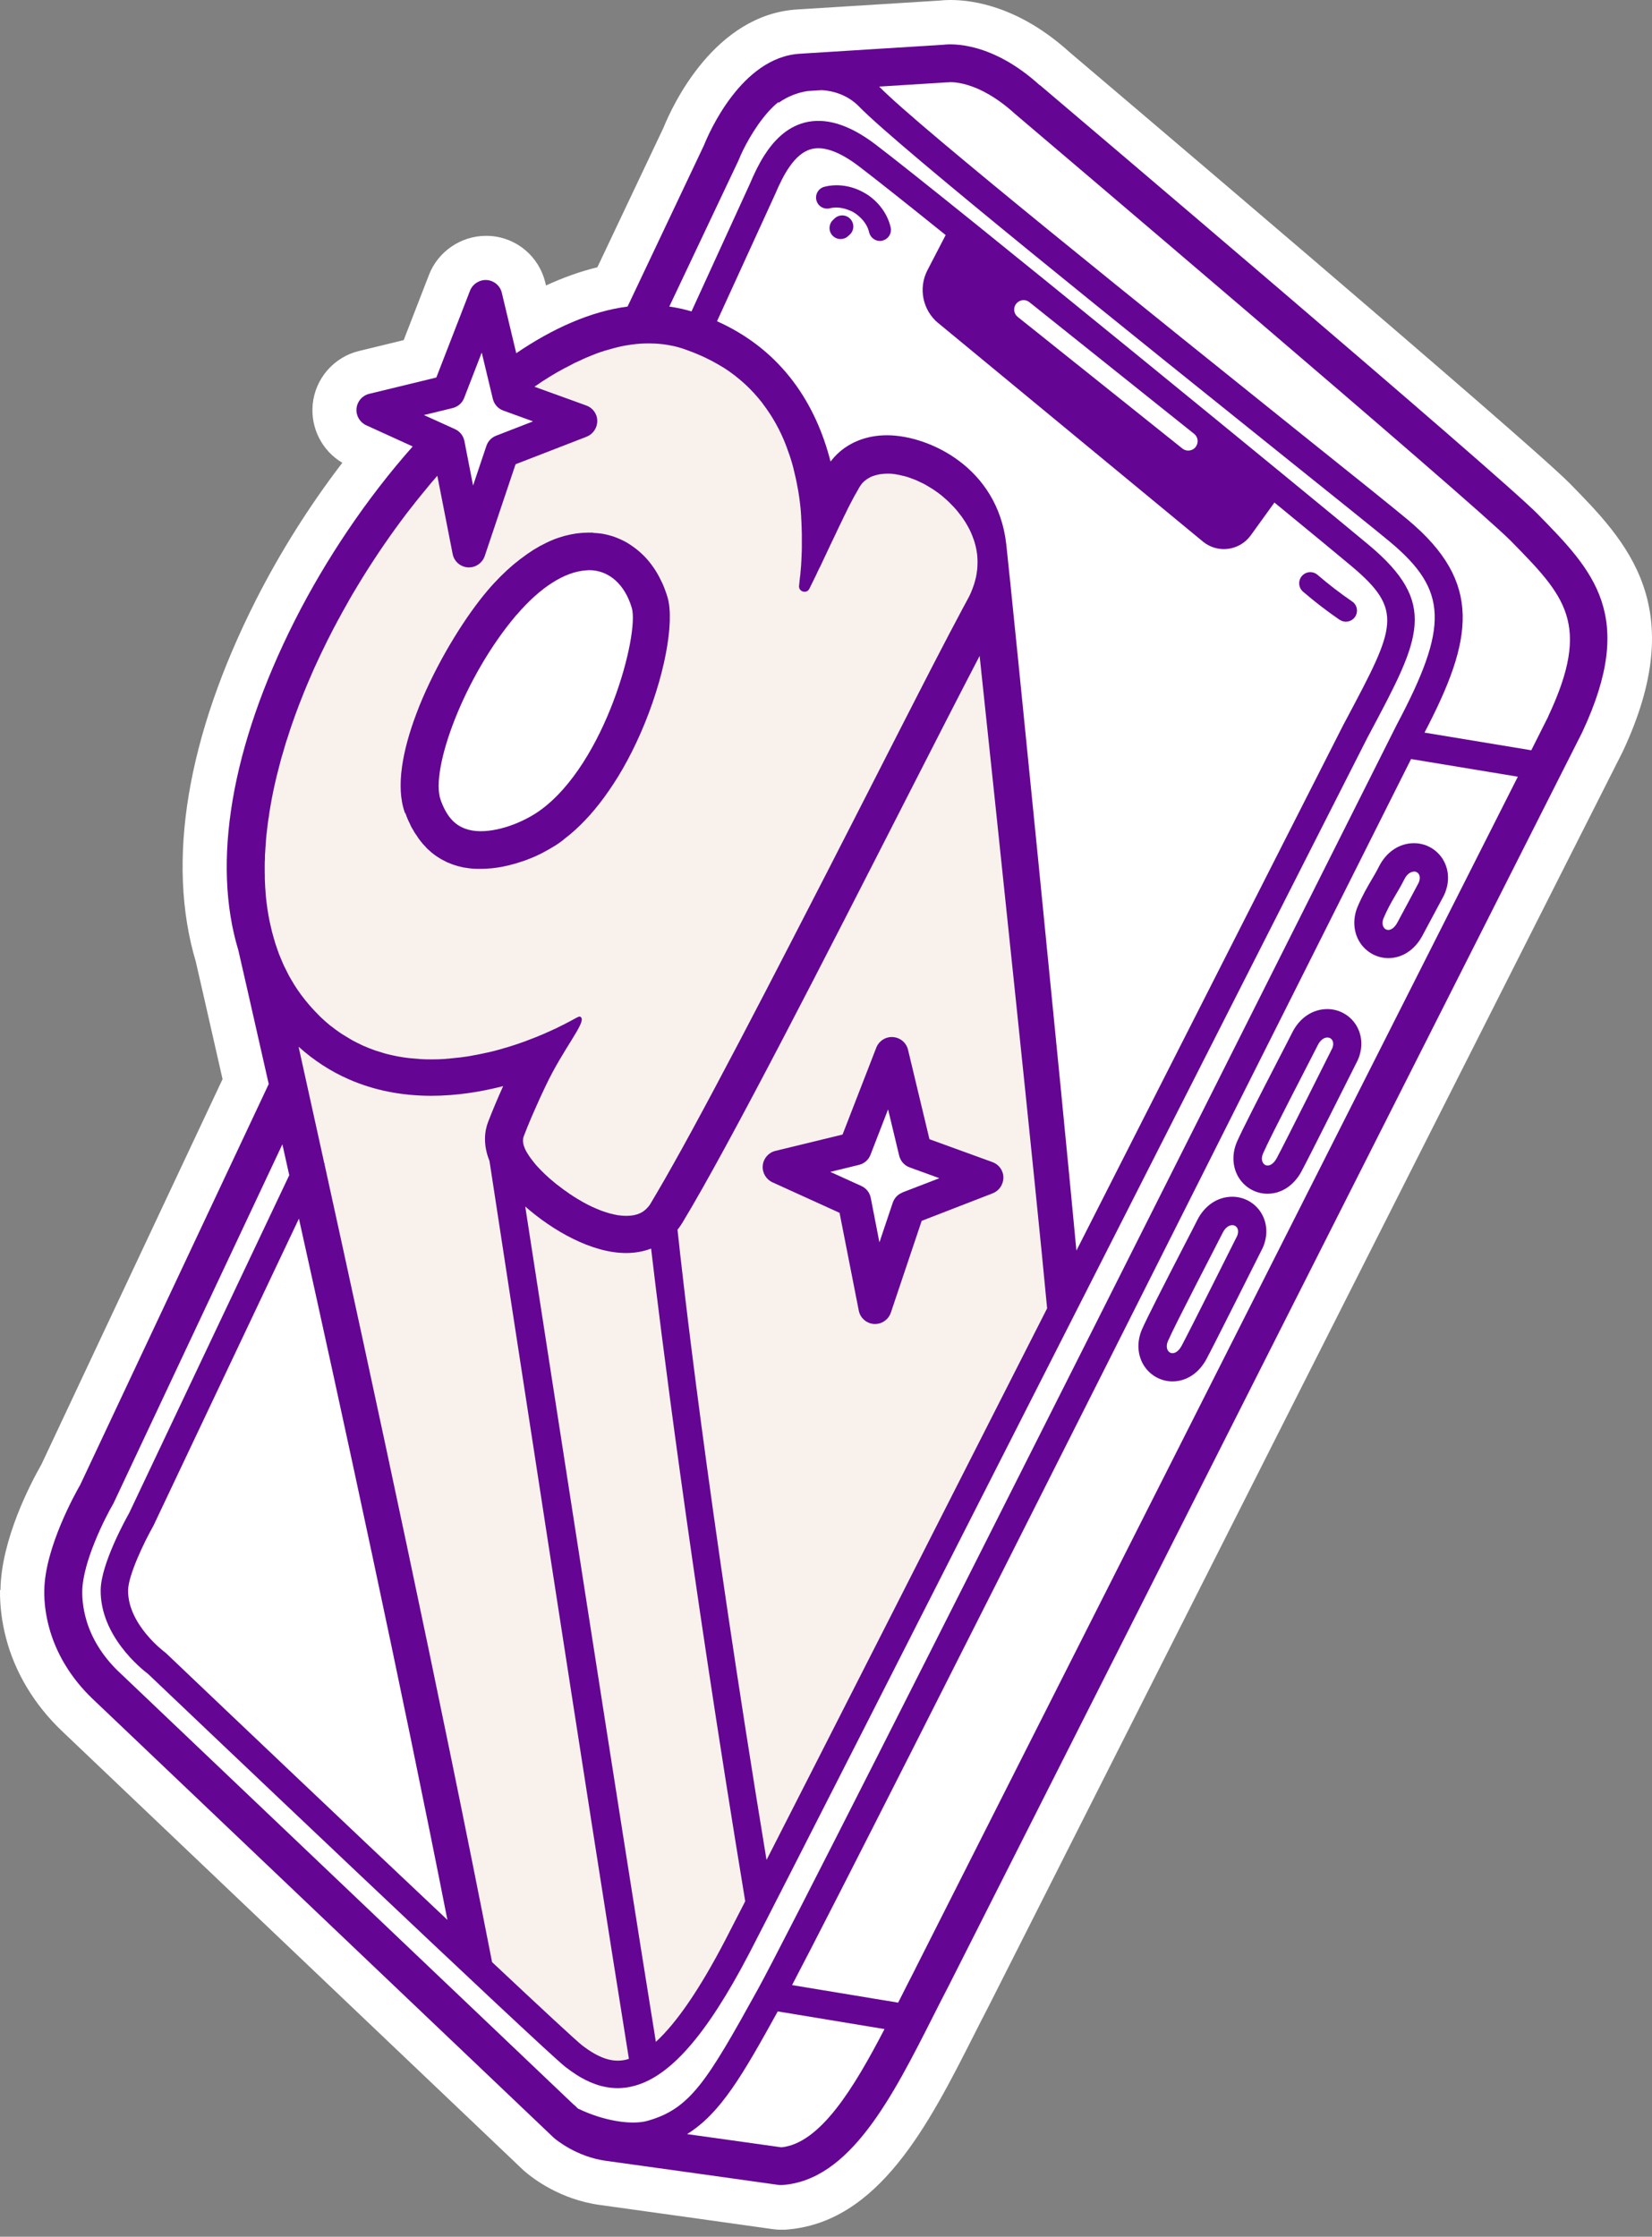 <svg width="232" height="314" viewBox="0 0 232 314" fill="none" xmlns="http://www.w3.org/2000/svg">
<rect x="0" y="0" width="232" height="314" fill="#808080" stroke="none"/>
<g clip-path="url(#clip0_645_105)">
<path d="M0.002 223.196C-0.029 225.409 0.252 227.685 0.844 229.945C2.107 234.809 4.834 239.329 8.731 243.039L73.513 304.671C73.513 304.671 73.668 304.812 73.746 304.874C74.806 305.778 78.672 308.802 84.33 309.55C87.588 309.987 108.413 312.917 108.413 312.917L108.678 312.948C108.974 312.995 109.27 313.011 109.566 313.011C109.691 313.011 109.831 313.011 109.956 313.011H110.221C123.377 312.169 130.453 298.156 136.719 285.795C137.405 284.424 138.107 283.067 138.839 281.649C138.839 281.649 227.843 105.605 227.875 105.542C237.445 85.185 228.42 75.989 220.455 67.868C214.672 61.976 152.79 9.524 150.187 7.31C143.157 0.951 136.719 0 133.508 0C132.869 0 132.355 0.031 131.996 0.078L111.998 1.325C100.354 2.011 94.431 14.824 93.184 17.91L83.894 37.519C81.525 38.096 79.108 38.953 76.677 40.075L76.583 39.67C75.695 36.007 72.577 33.373 68.836 33.123C68.696 33.123 68.4 33.108 68.244 33.108C64.737 33.108 61.51 35.306 60.248 38.579L56.694 47.744L50.412 49.272C46.874 50.129 44.255 53.153 43.912 56.785C43.6 60.12 45.253 63.3 48.074 64.968C43.46 70.985 39.329 77.547 35.916 84.281C26.236 103.438 23.321 120.974 27.498 135.003C27.857 136.577 29.229 142.531 31.255 151.494L5.816 205.582C4.32 208.201 0.158 216.119 0.065 223.212L0.002 223.196Z" fill="white"/>
<path d="M146.041 11.986C139.291 5.845 133.664 6.141 132.495 6.281L112.341 7.544C104.111 8.027 99.512 18.767 98.858 20.404L88.133 43.036C82.99 43.707 77.69 46.06 72.499 49.583L70.473 41.104C70.239 40.106 69.382 39.389 68.353 39.311C67.371 39.248 66.389 39.841 66.015 40.791L61.276 52.997L51.846 55.288C50.88 55.522 50.163 56.348 50.069 57.346C49.975 58.343 50.521 59.278 51.425 59.699L57.956 62.676C51.487 69.971 45.736 78.544 41.418 87.071C32.424 104.856 29.743 121.114 33.468 133.381C33.765 134.675 35.355 141.596 37.739 152.179L11.272 208.434C10.649 209.51 6.3 217.241 6.222 223.258C6.191 224.91 6.409 226.625 6.861 228.339C7.843 232.08 9.963 235.587 13.002 238.487L77.784 300.119C78.095 300.384 80.979 302.785 85.125 303.346C88.383 303.783 109.254 306.713 109.254 306.713L109.519 306.744H109.784C119.371 306.136 125.341 294.336 131.108 282.926C131.809 281.539 132.511 280.152 133.228 278.78L222.185 102.829C229.917 86.385 223.744 80.119 215.95 72.169C210.479 66.589 148.581 14.106 146.01 11.924L146.041 11.986Z" fill="#640594"/>
<path d="M63.568 57.284C64.317 57.097 64.924 56.567 65.189 55.85L67.652 49.49L69.211 55.99C69.398 56.754 69.944 57.377 70.692 57.642L74.854 59.154L69.679 61.165C69.024 61.415 68.525 61.944 68.307 62.599L66.436 68.164L65.221 61.929C65.08 61.181 64.582 60.557 63.896 60.245L59.531 58.266L63.568 57.284Z" fill="white"/>
<path d="M37.209 120.382C37.209 120.132 37.209 119.883 37.24 119.634C37.256 119.259 37.287 118.901 37.318 118.527C37.334 118.277 37.349 118.044 37.365 117.794C37.396 117.405 37.443 117.015 37.489 116.625C37.521 116.391 37.536 116.158 37.567 115.939C37.614 115.503 37.676 115.066 37.755 114.646C37.786 114.459 37.801 114.256 37.832 114.069C37.91 113.523 38.02 112.978 38.113 112.432C38.129 112.339 38.144 112.261 38.16 112.167C38.409 110.873 38.69 109.564 39.033 108.255C39.064 108.161 39.079 108.052 39.111 107.959C39.251 107.413 39.391 106.852 39.547 106.306C39.594 106.135 39.656 105.964 39.703 105.792C39.843 105.309 39.983 104.825 40.124 104.342C40.186 104.14 40.248 103.937 40.326 103.734C40.467 103.282 40.623 102.83 40.763 102.378C40.841 102.16 40.919 101.942 40.981 101.739C41.137 101.303 41.293 100.851 41.449 100.414C41.527 100.196 41.62 99.962 41.698 99.744C41.854 99.308 42.025 98.871 42.197 98.434C42.29 98.216 42.368 97.983 42.462 97.764C42.633 97.328 42.805 96.892 42.992 96.455C43.085 96.237 43.179 96.003 43.272 95.785C43.459 95.348 43.647 94.912 43.834 94.476C43.927 94.257 44.036 94.023 44.13 93.805C44.332 93.369 44.535 92.932 44.738 92.496C44.831 92.278 44.94 92.059 45.034 91.857C45.252 91.405 45.47 90.968 45.688 90.516C45.782 90.314 45.891 90.111 45.985 89.908C46.218 89.456 46.452 88.989 46.686 88.537C46.78 88.35 46.873 88.162 46.982 87.975C47.232 87.492 47.481 87.025 47.746 86.557C47.84 86.386 47.917 86.23 48.011 86.058C48.291 85.559 48.572 85.061 48.853 84.562C48.931 84.422 49.009 84.281 49.087 84.141C49.398 83.595 49.71 83.065 50.037 82.535C50.084 82.442 50.147 82.364 50.193 82.27C52.111 79.091 54.168 76.02 56.335 73.105C56.335 73.089 56.366 73.058 56.381 73.043C56.787 72.497 57.208 71.936 57.628 71.406C57.691 71.328 57.753 71.25 57.816 71.172C58.19 70.689 58.564 70.206 58.953 69.738C59.047 69.629 59.125 69.52 59.218 69.411C59.577 68.975 59.935 68.538 60.294 68.102C60.403 67.977 60.496 67.852 60.606 67.727C60.871 67.416 61.136 67.104 61.416 66.792L63.567 77.766C63.77 78.81 64.643 79.574 65.703 79.652C65.749 79.652 65.812 79.652 65.859 79.652C66.856 79.652 67.745 79.013 68.072 78.062L72.405 65.171L82.381 61.306C83.285 60.947 83.878 60.074 83.878 59.092C83.878 58.11 83.254 57.253 82.334 56.925L75.055 54.291C76.458 53.309 77.876 52.436 79.279 51.688C79.326 51.657 79.373 51.641 79.42 51.626C79.856 51.392 80.277 51.173 80.698 50.955C80.807 50.893 80.932 50.846 81.041 50.8C81.399 50.628 81.758 50.457 82.116 50.301C82.257 50.238 82.412 50.176 82.553 50.114C82.88 49.973 83.192 49.849 83.519 49.724C83.691 49.661 83.862 49.599 84.018 49.537C84.314 49.428 84.61 49.334 84.906 49.241C85.093 49.179 85.265 49.132 85.452 49.085C85.733 49.007 86.013 48.929 86.294 48.851C86.481 48.804 86.668 48.758 86.855 48.711C87.12 48.648 87.385 48.586 87.65 48.54C87.837 48.508 88.039 48.477 88.227 48.446C88.476 48.399 88.741 48.368 88.99 48.337C89.193 48.306 89.38 48.29 89.583 48.274C89.832 48.259 90.066 48.227 90.315 48.227C90.518 48.227 90.705 48.212 90.907 48.212C91.001 48.212 91.11 48.212 91.204 48.212C91.344 48.212 91.5 48.212 91.64 48.227C91.812 48.227 91.983 48.227 92.17 48.243C92.419 48.243 92.669 48.29 92.918 48.306C93.09 48.321 93.246 48.337 93.417 48.368C93.682 48.399 93.947 48.462 94.212 48.508C94.352 48.539 94.493 48.555 94.633 48.586C95.038 48.679 95.428 48.789 95.818 48.914C96.145 49.023 96.457 49.132 96.768 49.257C97.08 49.366 97.407 49.49 97.704 49.615C97.891 49.693 98.062 49.771 98.249 49.849C98.686 50.036 99.106 50.223 99.512 50.441C99.683 50.535 99.87 50.612 100.042 50.706C100.509 50.955 100.961 51.22 101.398 51.485C101.476 51.532 101.554 51.563 101.616 51.61C102.115 51.922 102.598 52.265 103.05 52.608C103.175 52.701 103.3 52.81 103.424 52.904C103.752 53.169 104.079 53.434 104.375 53.699C104.515 53.823 104.64 53.932 104.765 54.057C105.092 54.353 105.388 54.665 105.684 54.977C105.762 55.071 105.856 55.148 105.934 55.242C106.292 55.647 106.651 56.053 106.978 56.473C107.056 56.582 107.134 56.691 107.212 56.801C107.461 57.128 107.695 57.456 107.913 57.783C108.007 57.923 108.1 58.063 108.194 58.204C108.412 58.531 108.615 58.874 108.802 59.201C108.864 59.326 108.942 59.435 109.004 59.56C109.254 60.012 109.488 60.464 109.706 60.931C109.753 61.025 109.784 61.118 109.831 61.212C110.002 61.586 110.174 61.976 110.314 62.35C110.376 62.506 110.439 62.662 110.485 62.802C110.61 63.145 110.735 63.503 110.859 63.846C110.906 63.986 110.953 64.127 111 64.267C111.156 64.75 111.296 65.233 111.421 65.716C111.421 65.763 111.452 65.826 111.452 65.873C111.514 66.138 111.576 66.403 111.639 66.652C111.686 66.823 111.732 67.011 111.763 67.182C111.795 67.338 111.826 67.478 111.857 67.634C111.935 67.993 111.997 68.335 112.06 68.694C112.091 68.834 112.106 68.99 112.138 69.13C112.2 69.567 112.278 70.019 112.325 70.455C112.325 70.502 112.325 70.533 112.34 70.58C112.403 71.063 112.449 71.531 112.48 71.998C112.48 72.139 112.496 72.279 112.512 72.435C112.512 72.497 112.512 72.56 112.512 72.622C112.527 72.903 112.543 73.168 112.558 73.433C112.558 73.588 112.558 73.728 112.574 73.884C112.574 74.258 112.605 74.617 112.605 74.991C112.605 75.085 112.605 75.163 112.605 75.256C112.605 75.693 112.605 76.129 112.605 76.566C112.605 76.69 112.605 76.815 112.605 76.924C112.605 77.236 112.59 77.547 112.574 77.844C112.574 77.984 112.574 78.124 112.558 78.249C112.558 78.561 112.527 78.857 112.512 79.153C112.512 79.247 112.512 79.356 112.496 79.449C112.465 79.823 112.434 80.197 112.403 80.556C112.403 80.649 112.387 80.728 112.371 80.805C112.34 81.086 112.309 81.351 112.278 81.616C112.278 81.725 112.247 81.834 112.247 81.943C112.247 82.037 112.231 82.13 112.215 82.208C112.106 83.065 113.291 83.424 113.665 82.645C113.696 82.598 113.712 82.535 113.743 82.489C113.852 82.255 113.977 82.021 114.086 81.787C114.117 81.725 114.148 81.663 114.18 81.6C114.32 81.304 114.476 80.992 114.632 80.681C114.678 80.587 114.725 80.478 114.772 80.369C114.881 80.135 114.99 79.901 115.115 79.668C115.177 79.543 115.239 79.418 115.302 79.293C115.442 78.997 115.582 78.701 115.723 78.389C115.832 78.156 115.956 77.906 116.066 77.672C116.081 77.626 116.112 77.579 116.128 77.532C116.533 76.659 116.954 75.802 117.359 74.945C117.391 74.882 117.406 74.835 117.437 74.773C117.578 74.461 117.733 74.165 117.874 73.853C117.905 73.807 117.92 73.744 117.952 73.698C118.123 73.355 118.279 73.027 118.435 72.7C118.435 72.669 118.466 72.653 118.466 72.622C118.606 72.341 118.731 72.076 118.871 71.811C118.902 71.734 118.949 71.655 118.98 71.577C119.121 71.297 119.245 71.032 119.386 70.782C119.386 70.782 119.386 70.752 119.401 70.752C119.542 70.487 119.666 70.237 119.791 70.003C119.822 69.941 119.853 69.894 119.884 69.832C119.978 69.645 120.087 69.458 120.181 69.302C120.212 69.255 120.227 69.208 120.259 69.162C120.368 68.959 120.477 68.787 120.57 68.616C120.586 68.585 120.602 68.553 120.617 68.522C120.695 68.398 120.773 68.289 120.835 68.18C120.851 68.148 120.882 68.117 120.898 68.086C120.976 67.977 121.054 67.883 121.116 67.805C121.303 67.603 121.506 67.431 121.739 67.275C121.802 67.228 121.864 67.198 121.911 67.166C122.113 67.042 122.332 66.917 122.581 66.839C122.612 66.839 122.628 66.808 122.659 66.808C122.924 66.714 123.205 66.652 123.485 66.59C123.563 66.59 123.641 66.558 123.719 66.558C123.968 66.527 124.233 66.496 124.498 66.496C124.53 66.496 124.576 66.496 124.607 66.496C124.623 66.496 124.654 66.496 124.67 66.496C124.732 66.496 124.795 66.496 124.857 66.496C125.013 66.496 125.184 66.496 125.356 66.527C125.434 66.527 125.527 66.543 125.605 66.558C125.761 66.574 125.917 66.605 126.073 66.636C126.151 66.636 126.244 66.668 126.322 66.683C126.494 66.714 126.681 66.761 126.852 66.808C126.914 66.823 126.977 66.839 127.055 66.855C127.304 66.917 127.554 66.995 127.803 67.088C127.85 67.088 127.881 67.12 127.928 67.135C128.13 67.213 128.348 67.291 128.551 67.369C128.629 67.4 128.723 67.447 128.8 67.478C128.972 67.556 129.143 67.634 129.299 67.712C129.393 67.758 129.471 67.805 129.564 67.837C129.736 67.93 129.907 68.008 130.063 68.102C130.141 68.148 130.219 68.195 130.297 68.242C130.515 68.367 130.733 68.507 130.936 68.632C130.967 68.647 130.998 68.663 131.014 68.678C131.248 68.834 131.497 69.006 131.731 69.177C131.793 69.224 131.871 69.286 131.934 69.333C132.105 69.458 132.261 69.582 132.417 69.723C132.495 69.785 132.573 69.863 132.651 69.925C132.791 70.05 132.947 70.175 133.087 70.315C133.165 70.393 133.243 70.455 133.321 70.533C133.477 70.689 133.633 70.845 133.773 71.001C133.835 71.063 133.882 71.11 133.944 71.172C134.147 71.39 134.334 71.609 134.521 71.843C134.552 71.889 134.599 71.936 134.63 71.983C134.77 72.17 134.926 72.357 135.067 72.544C135.129 72.622 135.176 72.715 135.238 72.793C135.347 72.949 135.456 73.121 135.565 73.292C135.628 73.386 135.675 73.479 135.737 73.573C135.83 73.744 135.94 73.916 136.033 74.103C136.08 74.196 136.127 74.274 136.173 74.368C136.298 74.617 136.407 74.866 136.501 75.116C136.501 75.131 136.516 75.163 136.532 75.178C136.625 75.428 136.719 75.693 136.812 75.942C136.812 75.942 136.828 75.989 136.828 76.004C136.859 76.082 136.875 76.176 136.906 76.269C136.968 76.472 137.015 76.675 137.062 76.877C137.077 76.987 137.109 77.096 137.124 77.189C137.155 77.376 137.187 77.579 137.218 77.781C137.218 77.89 137.249 77.984 137.249 78.093C137.264 78.311 137.28 78.545 137.28 78.779C137.28 78.857 137.28 78.935 137.28 79.013C137.28 79.324 137.264 79.621 137.233 79.932C137.233 80.01 137.218 80.073 137.202 80.15C137.171 80.384 137.14 80.634 137.093 80.883C137.077 80.993 137.046 81.102 137.015 81.211C136.968 81.429 136.906 81.631 136.844 81.85C136.812 81.959 136.781 82.083 136.734 82.192C136.688 82.317 136.641 82.442 136.594 82.582C136.594 82.582 136.594 82.582 136.594 82.598C136.563 82.691 136.516 82.769 136.485 82.863C136.438 82.972 136.407 83.066 136.36 83.175C136.22 83.502 136.064 83.829 135.877 84.157C135.41 84.998 134.88 86.011 134.272 87.165C133.976 87.742 133.648 88.35 133.305 88.989C132.635 90.267 131.902 91.685 131.107 93.213C129.736 95.878 128.177 98.902 126.525 102.144C125.808 103.547 125.075 104.981 124.311 106.478C123.813 107.46 123.298 108.457 122.784 109.47C121.755 111.497 120.679 113.586 119.604 115.69C119.058 116.75 118.513 117.81 117.967 118.885C116.876 121.036 115.754 123.203 114.632 125.385C113.509 127.567 112.387 129.75 111.265 131.917C106.23 141.69 101.258 151.198 97.174 158.696C96.722 159.522 96.27 160.332 95.849 161.112C94.991 162.671 94.165 164.12 93.417 165.445C92.653 166.77 91.952 167.97 91.328 169.014C91.172 169.279 90.97 169.498 90.767 169.7C90.721 169.747 90.674 169.794 90.627 169.825C90.424 170.012 90.191 170.168 89.941 170.293C89.894 170.308 89.863 170.324 89.816 170.339C89.583 170.448 89.349 170.526 89.084 170.573C89.037 170.573 88.975 170.604 88.928 170.604C88.647 170.651 88.351 170.682 88.039 170.682C88.008 170.682 87.993 170.682 87.962 170.682C87.915 170.682 87.868 170.682 87.837 170.682C87.525 170.682 87.213 170.651 86.886 170.604C86.87 170.604 86.839 170.604 86.824 170.604C86.481 170.542 86.122 170.464 85.748 170.371C85.67 170.355 85.592 170.324 85.514 170.308C85.156 170.199 84.797 170.09 84.423 169.95C84.376 169.934 84.314 169.903 84.267 169.887C83.924 169.747 83.581 169.607 83.239 169.451C83.176 169.42 83.098 169.388 83.036 169.357C82.662 169.186 82.288 168.983 81.914 168.781C81.836 168.734 81.758 168.687 81.68 168.64C81.321 168.438 80.947 168.219 80.589 167.986C80.573 167.986 80.558 167.97 80.542 167.954C80.168 167.721 79.809 167.471 79.451 167.206C79.373 167.16 79.295 167.097 79.217 167.05C78.874 166.801 78.531 166.536 78.188 166.271C78.141 166.24 78.095 166.193 78.048 166.162C77.752 165.913 77.456 165.663 77.159 165.414C77.113 165.367 77.05 165.32 77.004 165.273C76.707 165.008 76.411 164.728 76.146 164.463C76.084 164.401 76.037 164.354 75.975 164.291C75.71 164.011 75.445 163.746 75.211 163.465C74.977 163.185 74.775 162.92 74.572 162.655C74.525 162.593 74.494 162.546 74.447 162.483C74.26 162.218 74.104 161.969 73.964 161.735C73.948 161.704 73.933 161.657 73.902 161.626C73.777 161.408 73.683 161.19 73.621 160.987C73.621 160.956 73.59 160.909 73.574 160.878C73.496 160.659 73.465 160.457 73.45 160.254C73.45 160.208 73.45 160.176 73.45 160.13C73.45 159.927 73.465 159.74 73.528 159.584C73.699 159.148 73.871 158.696 74.058 158.228C74.432 157.308 74.837 156.357 75.273 155.391C75.694 154.425 76.146 153.458 76.598 152.507C79.077 147.255 82.225 143.654 81.633 142.859C81.337 142.453 81.275 142.828 78.064 144.371C77.939 144.433 77.83 144.48 77.689 144.542C77.424 144.667 77.144 144.792 76.863 144.916C76.754 144.963 76.629 145.01 76.52 145.072C76.115 145.244 75.679 145.431 75.242 145.602C75.195 145.618 75.133 145.649 75.086 145.664C74.697 145.82 74.291 145.976 73.871 146.132C73.715 146.194 73.559 146.241 73.403 146.304C73.06 146.428 72.717 146.538 72.359 146.662C72.187 146.725 72.016 146.771 71.829 146.833C71.454 146.958 71.065 147.067 70.675 147.176C70.519 147.223 70.363 147.27 70.207 147.317C69.662 147.473 69.116 147.613 68.54 147.738C68.446 147.753 68.337 147.784 68.243 147.8C67.776 147.909 67.293 148.003 66.809 148.096C66.622 148.127 66.42 148.159 66.233 148.205C65.827 148.283 65.406 148.345 65.001 148.392C64.799 148.423 64.596 148.455 64.378 148.47C63.926 148.517 63.474 148.564 63.022 148.611C62.85 148.611 62.694 148.642 62.523 148.657C61.915 148.704 61.291 148.719 60.668 148.719C60.637 148.719 60.621 148.719 60.59 148.719C60.138 148.719 59.686 148.72 59.218 148.689C59.094 148.689 58.969 148.673 58.86 148.657C58.486 148.626 58.112 148.595 57.722 148.564C57.566 148.548 57.426 148.533 57.27 148.517C56.865 148.47 56.444 148.408 56.038 148.33C55.945 148.33 55.867 148.299 55.773 148.283C55.29 148.19 54.807 148.08 54.308 147.956C54.184 147.925 54.059 147.878 53.919 147.847C53.544 147.738 53.186 147.629 52.812 147.504C52.672 147.457 52.516 147.41 52.376 147.348C51.986 147.208 51.612 147.067 51.238 146.896C51.206 146.88 51.16 146.865 51.129 146.849C51.066 146.818 51.004 146.802 50.941 146.771C50.474 146.553 50.006 146.319 49.538 146.07C49.414 146.007 49.289 145.93 49.164 145.852C48.822 145.649 48.479 145.446 48.136 145.228C47.995 145.134 47.855 145.057 47.73 144.963C47.309 144.667 46.889 144.371 46.483 144.043C46.452 144.012 46.421 143.997 46.39 143.981C45.953 143.623 45.517 143.249 45.096 142.843C44.971 142.734 44.862 142.609 44.738 142.485C44.426 142.173 44.114 141.846 43.802 141.503C43.678 141.362 43.569 141.238 43.444 141.097C43.039 140.63 42.649 140.147 42.259 139.617C41.947 139.18 41.636 138.744 41.355 138.292C41.262 138.151 41.184 137.995 41.09 137.839C40.903 137.528 40.716 137.232 40.545 136.904C40.451 136.717 40.358 136.53 40.264 136.343C40.124 136.063 39.968 135.766 39.828 135.47C39.734 135.268 39.656 135.049 39.563 134.847C39.438 134.566 39.313 134.27 39.204 133.989C39.126 133.771 39.048 133.553 38.97 133.335C38.955 133.273 38.923 133.21 38.908 133.148C38.83 132.914 38.752 132.696 38.674 132.462C38.596 132.228 38.534 132.01 38.471 131.776C38.394 131.48 38.3 131.184 38.222 130.888C38.16 130.654 38.113 130.404 38.051 130.171C37.988 129.874 37.91 129.563 37.848 129.266C37.801 129.017 37.755 128.783 37.708 128.534C37.661 128.222 37.599 127.911 37.552 127.599C37.521 127.349 37.489 127.1 37.458 126.851C37.411 126.539 37.38 126.211 37.349 125.9C37.318 125.65 37.302 125.385 37.287 125.136C37.256 124.809 37.24 124.481 37.224 124.154C37.224 123.904 37.193 123.639 37.193 123.374C37.193 123.031 37.193 122.704 37.178 122.361C37.178 122.112 37.178 121.847 37.178 121.598C37.178 121.255 37.178 120.896 37.209 120.538V120.382Z" fill="#F9F2EC"/>
<path d="M167.911 62.756C167.646 63.083 167.257 63.255 166.867 63.255C166.571 63.255 166.29 63.161 166.041 62.959L142.925 44.488C142.348 44.035 142.254 43.194 142.722 42.633C143.174 42.056 144.016 41.962 144.577 42.43L167.693 60.901C168.27 61.353 168.363 62.195 167.896 62.756H167.911Z" fill="white"/>
<path d="M131.792 45.376L168.921 76.02C170.995 77.735 174.081 77.33 175.655 75.148L178.975 70.549C184.244 74.867 188.187 78.125 189.746 79.434C197.197 85.669 195.966 87.992 189.138 100.851L188.639 101.787C188.265 102.535 170.542 137.435 151.167 175.562C149.203 154.519 142.158 84.017 141.316 76.41C140.1 65.53 130.343 61.103 124.56 61.103C121.582 61.103 118.948 62.194 117.156 64.174C116.984 64.361 116.828 64.564 116.641 64.798C114.599 56.801 109.907 49.226 100.695 45.095L108.863 27.247C109.97 24.644 111.544 21.558 113.929 20.934C115.659 20.483 117.888 21.277 120.569 23.304C122.861 25.05 127.287 28.557 132.805 32.999L130.249 37.925C128.94 40.45 129.563 43.552 131.777 45.376H131.792Z" fill="white"/>
<path d="M69.1 275.428C61.899 238.533 52.11 193.158 45.579 163.449L45.61 163.371L45.548 163.339C45.33 162.326 45.111 161.344 44.893 160.362C43.786 155.328 42.789 150.807 41.932 146.941C44.067 148.859 46.436 150.402 49.008 151.524C52.5 153.052 56.381 153.831 60.574 153.831C64.112 153.831 67.557 153.27 70.659 152.475C69.88 154.205 69.147 155.935 68.539 157.525C68.056 158.788 67.807 160.658 68.742 162.981C71.096 178.366 82.584 253.403 88.32 289.02C88.164 289.067 88.008 289.13 87.852 289.161C85.982 289.566 84.111 288.943 81.757 287.134C80.931 286.495 75.943 281.866 69.085 275.428H69.1Z" fill="#F9F2EC"/>
<path d="M62.836 269.522C49.368 256.834 32.207 240.545 23.353 232.112L23.151 231.941C23.151 231.941 17.913 228.075 17.991 223.228C18.022 221.17 20.142 216.665 21.545 214.187L41.98 171.072C48.09 198.568 56.336 236.555 62.836 269.538V269.522Z" fill="white"/>
<path d="M92.108 286.653C86.995 254.948 77.456 193.253 73.762 169.373C77.612 172.756 83.083 175.904 87.931 175.904C89.178 175.904 90.362 175.686 91.438 175.281C92.623 185.366 96.738 218.91 104.656 266.904C103.315 269.522 102.349 271.408 101.835 272.39C98.296 279.186 95.038 283.956 92.093 286.653H92.108Z" fill="#F9F2EC"/>
<path d="M107.648 261.106C99.199 209.777 95.754 178.352 95.147 172.632C95.396 172.32 95.63 171.993 95.832 171.65C102.535 160.583 116.174 133.866 127.132 112.402C131.185 104.453 134.863 97.282 137.575 92.076C140.101 115.863 145.509 167.13 147.053 183.668C131.715 213.861 116.049 244.661 107.648 261.106Z" fill="#F9F2EC"/>
<path d="M80.604 295.49L16.68 234.683C14.358 232.47 12.736 229.82 12.02 227.045C11.692 225.798 11.536 224.551 11.552 223.382C11.614 219.283 14.732 213.094 15.932 211.052L39.656 160.643C39.968 162.046 40.295 163.496 40.622 164.976L18.13 212.424C17.724 213.141 14.202 219.47 14.139 223.179C14.046 229.633 19.844 234.278 20.78 234.979C24.037 238.081 76.286 287.758 79.419 290.174C79.887 290.533 80.433 290.923 81.009 291.297C82.568 292.279 84.501 293.136 86.746 293.136C87.369 293.136 88.008 293.073 88.678 292.917C93.931 291.764 99.184 285.81 105.248 274.166C111.81 261.556 191.259 105.089 192.038 103.546L192.522 102.642C199.458 89.596 202.046 84.717 192.21 76.487C185.383 70.782 133.18 28.041 122.908 20.247C119.23 17.457 115.894 16.444 112.948 17.223C110.454 17.893 108.661 19.733 107.321 21.837C106.526 23.1 105.887 24.44 105.357 25.703L97.111 43.722C96.098 43.41 95.069 43.192 93.994 43.036L103.673 22.601L103.751 22.43C104.312 20.995 105.871 17.94 107.929 15.649C108.365 15.166 108.817 14.729 109.3 14.339L109.363 14.417C110.61 13.529 112.013 12.999 113.416 12.781L115.38 12.656C117.375 12.765 119.276 13.545 120.664 14.979C126.244 20.715 160.115 47.868 180.363 64.11C187.658 69.956 193.426 74.585 195.203 76.066C203.324 82.846 203.511 87.881 196.138 101.769C195.312 103.406 113.54 266.372 106.448 279.232C99.262 292.232 96.924 296.051 90.907 297.734C88.725 298.342 84.797 297.765 81.165 296.004L80.635 295.49H80.604Z" fill="white"/>
<path d="M109.738 301.447C108.35 301.259 102.24 300.386 96.488 299.591C101.165 296.692 104.235 291.408 109.223 282.367L124.218 284.846C119.963 293.029 115.224 300.885 109.738 301.447Z" fill="white"/>
<path d="M128.536 276.413C127.835 277.784 127.118 279.171 126.417 280.574C126.323 280.761 126.229 280.949 126.136 281.136L111.234 278.673C122.909 256.461 187.519 127.802 198.165 106.557L213.16 109.035L128.536 276.397V276.413Z" fill="white"/>
<path d="M217.447 100.554L215.047 105.324L200.052 102.845C206.926 89.705 208.235 81.787 197.76 73.011C195.952 71.499 190.465 67.088 182.859 61.009C162.689 44.829 128.926 17.769 123.517 12.204C123.502 12.189 123.486 12.173 123.455 12.158L132.917 11.565H133.119C133.291 11.518 137.203 11.129 142.534 15.977C143.173 16.522 206.879 70.548 212.179 75.941C219.754 83.657 223.557 87.523 217.432 100.554H217.447Z" fill="white"/>
<path d="M186.397 141.658C184.339 141.658 182.515 142.889 181.487 144.931C181.19 145.539 180.442 146.973 179.523 148.75C176.764 154.097 174.425 158.664 173.708 160.301C172.96 162.046 173.069 163.948 174.036 165.429C174.924 166.77 176.405 167.58 177.995 167.58C179.943 167.58 181.689 166.442 182.765 164.462C183.747 162.654 190.309 149.545 190.59 149L190.636 148.906L190.683 148.813C191.447 147.082 191.322 145.259 190.387 143.809C189.499 142.469 188.018 141.658 186.397 141.658Z" fill="#640594"/>
<path d="M187.066 147.222C187.066 147.222 180.27 160.799 179.303 162.576C178.898 163.324 178.415 163.62 178.025 163.62C177.386 163.62 176.965 162.856 177.386 161.905C178.43 159.505 184.089 148.672 185.071 146.708C185.445 145.959 185.975 145.647 186.411 145.647C187.035 145.647 187.487 146.287 187.066 147.237V147.222Z" fill="white"/>
<path d="M193.66 121.643C193.317 122.328 192.99 122.874 192.616 123.513C192.039 124.495 191.385 125.602 190.683 127.223C189.935 128.969 190.044 130.87 191.01 132.351C191.899 133.692 193.38 134.502 194.97 134.502C196.918 134.502 198.664 133.364 199.739 131.385C200.706 129.592 202.732 125.789 202.732 125.789L202.795 125.664L202.857 125.524C203.621 123.794 203.496 121.97 202.561 120.52C201.672 119.18 200.191 118.369 198.57 118.369C196.513 118.369 194.689 119.601 193.66 121.643Z" fill="#640594"/>
<path d="M198.569 122.347C199.193 122.347 199.645 122.986 199.224 123.937C199.224 123.937 197.213 127.724 196.247 129.501C195.841 130.25 195.358 130.546 194.968 130.546C194.329 130.546 193.909 129.782 194.329 128.831C195.374 126.43 196.247 125.386 197.229 123.422C197.603 122.674 198.133 122.362 198.569 122.362V122.347Z" fill="white"/>
<path d="M173.053 168.002C170.995 168.002 169.172 169.234 168.143 171.275C167.847 171.883 167.098 173.317 166.179 175.094C163.42 180.441 161.082 185.008 160.365 186.644C159.617 188.39 159.726 190.292 160.692 191.773C161.581 193.113 163.061 193.924 164.651 193.924C166.6 193.924 168.345 192.786 169.421 190.806C170.403 188.998 176.965 175.889 177.246 175.344L177.293 175.25L177.339 175.157C178.103 173.427 177.978 171.602 177.043 170.153C176.155 168.812 174.674 168.002 173.053 168.002Z" fill="#640594"/>
<path d="M173.708 173.566C173.708 173.566 166.912 187.142 165.946 188.919C165.541 189.667 165.057 189.964 164.668 189.964C164.029 189.964 163.608 189.2 164.029 188.249C165.073 185.848 170.731 175.015 171.713 173.051C172.087 172.303 172.617 171.991 173.054 171.991C173.677 171.991 174.129 172.63 173.708 173.581V173.566Z" fill="white"/>
<path d="M56.928 114.147C57.037 114.459 57.161 114.771 57.286 115.067C57.333 115.192 57.395 115.301 57.458 115.426C57.551 115.628 57.645 115.846 57.738 116.033C57.8 116.158 57.878 116.283 57.956 116.407C58.05 116.579 58.143 116.75 58.252 116.922C58.33 117.047 58.408 117.156 58.502 117.28C58.595 117.436 58.705 117.577 58.798 117.732C58.892 117.857 58.985 117.966 59.063 118.075C59.172 118.2 59.266 118.34 59.375 118.465C59.468 118.574 59.577 118.668 59.671 118.777C59.78 118.886 59.874 119.01 59.983 119.12C60.076 119.213 60.185 119.307 60.294 119.4C60.404 119.494 60.513 119.603 60.622 119.696C60.731 119.79 60.84 119.868 60.949 119.946C61.058 120.039 61.183 120.117 61.292 120.195C61.401 120.273 61.526 120.335 61.635 120.413C61.76 120.491 61.869 120.569 61.993 120.632C62.118 120.694 62.227 120.756 62.352 120.819C62.477 120.881 62.601 120.944 62.711 121.006C62.835 121.068 62.96 121.115 63.085 121.162C63.116 121.162 63.131 121.177 63.163 121.193C63.256 121.24 63.365 121.271 63.459 121.318C63.583 121.364 63.708 121.395 63.833 121.442C63.958 121.489 64.098 121.536 64.222 121.567C64.347 121.598 64.472 121.629 64.597 121.66C64.721 121.692 64.862 121.723 64.986 121.754C65.111 121.785 65.251 121.801 65.376 121.816C65.516 121.832 65.641 121.863 65.781 121.879C65.906 121.894 66.046 121.91 66.171 121.925C66.311 121.925 66.451 121.957 66.576 121.957C66.701 121.957 66.841 121.957 66.966 121.972C67.106 121.972 67.246 121.972 67.387 121.972C67.418 121.972 67.465 121.972 67.496 121.972C67.527 121.972 67.574 121.972 67.605 121.972C68.073 121.972 68.556 121.941 69.023 121.894C69.07 121.894 69.132 121.894 69.179 121.879C69.662 121.832 70.13 121.754 70.613 121.66C70.66 121.66 70.707 121.645 70.754 121.629C71.237 121.536 71.704 121.411 72.172 121.286C72.219 121.286 72.25 121.255 72.297 121.255C72.764 121.115 73.232 120.959 73.7 120.803C73.731 120.803 73.762 120.772 73.793 120.772C74.261 120.6 74.713 120.414 75.149 120.227C75.18 120.227 75.196 120.211 75.212 120.195C75.664 119.993 76.085 119.79 76.505 119.556C76.521 119.556 76.537 119.54 76.552 119.525C76.973 119.307 77.378 119.073 77.768 118.823C77.768 118.823 77.768 118.823 77.784 118.823C78.173 118.574 78.547 118.34 78.89 118.075C79.015 117.982 79.124 117.873 79.249 117.779C81.306 116.22 83.177 114.21 84.845 111.934C85.764 110.671 86.637 109.346 87.432 107.959C88.367 106.338 89.209 104.639 89.957 102.94C93.324 95.271 94.774 87.306 93.745 83.845C93.542 83.175 93.308 82.536 93.044 81.928C93.028 81.881 92.997 81.835 92.981 81.803C92.716 81.242 92.436 80.697 92.124 80.198C92.093 80.135 92.046 80.089 92.015 80.027C91.703 79.543 91.36 79.076 90.986 78.639C90.939 78.592 90.908 78.546 90.861 78.499C90.487 78.063 90.066 77.673 89.645 77.314C89.614 77.283 89.568 77.252 89.536 77.221C89.069 76.847 88.586 76.504 88.071 76.192C87.557 75.896 87.011 75.647 86.45 75.428C86.403 75.428 86.372 75.397 86.325 75.382C85.795 75.195 85.25 75.054 84.689 74.945C84.626 74.945 84.564 74.929 84.502 74.914C84.096 74.852 83.691 74.836 83.27 74.805L83.333 74.773C83.146 74.773 82.974 74.773 82.787 74.773C82.756 74.773 82.709 74.773 82.678 74.773C82.647 74.773 82.6 74.773 82.569 74.773C82.101 74.773 81.618 74.805 81.135 74.867C81.057 74.867 80.963 74.898 80.885 74.898C80.387 74.976 79.888 75.07 79.373 75.21C79.311 75.225 79.249 75.241 79.186 75.257C78.656 75.413 78.111 75.584 77.565 75.818C77.02 76.036 76.474 76.317 75.913 76.613C75.851 76.644 75.773 76.675 75.71 76.722C75.18 77.018 74.65 77.346 74.121 77.72C74.027 77.782 73.933 77.844 73.856 77.906C73.326 78.281 72.796 78.686 72.266 79.122C72.172 79.2 72.079 79.278 71.985 79.356C71.439 79.824 70.909 80.307 70.364 80.853C70.302 80.915 70.224 80.993 70.161 81.055C69.6 81.632 69.023 82.24 68.462 82.91C65.516 86.37 61.9 92.091 59.359 97.983C59.047 98.716 58.736 99.464 58.471 100.197C56.522 105.356 55.572 110.437 56.834 114.022C56.85 114.069 56.865 114.116 56.896 114.163L56.928 114.147Z" fill="#640594"/>
<path d="M72.547 86.323C75.852 82.457 79.297 80.259 82.305 80.072C82.445 80.072 82.585 80.041 82.726 80.041C85.5 80.041 87.745 82.02 88.727 85.341C89.802 88.988 85.079 107.116 75.836 113.772C73.825 115.222 70.474 116.687 67.513 116.687C66.718 116.687 66.032 116.578 65.408 116.359C63.772 115.798 62.665 114.505 61.87 112.26C60.405 108.067 65.128 95.021 72.532 86.323H72.547Z" fill="white"/>
<path d="M121.601 27.2C119.808 26.093 117.688 25.735 115.786 26.218C114.945 26.421 114.446 27.278 114.649 28.104C114.851 28.946 115.709 29.445 116.535 29.242C117.252 29.055 118.031 29.117 118.795 29.351C119.185 29.476 119.59 29.631 119.948 29.85C120.322 30.084 120.634 30.349 120.93 30.645C121.491 31.221 121.897 31.892 122.053 32.609C122.224 33.326 122.863 33.825 123.565 33.825C123.674 33.825 123.798 33.825 123.907 33.778C124.749 33.591 125.279 32.749 125.077 31.907C124.64 30.006 123.362 28.276 121.569 27.169L121.601 27.2Z" fill="#640594"/>
<path d="M117.235 30.644L117.017 30.847C116.378 31.424 116.316 32.406 116.892 33.045C117.204 33.388 117.625 33.559 118.046 33.559C118.42 33.559 118.794 33.435 119.09 33.154L119.324 32.952C119.963 32.375 120.01 31.393 119.433 30.754C118.856 30.114 117.874 30.068 117.235 30.644Z" fill="#640594"/>
<path d="M188.128 86.994C188.393 87.181 188.705 87.274 189.001 87.274C189.5 87.274 189.983 87.04 190.294 86.604C190.778 85.887 190.606 84.92 189.889 84.437C188.206 83.284 186.585 82.037 185.026 80.696C184.371 80.135 183.389 80.213 182.828 80.868C182.267 81.522 182.345 82.504 183 83.066C184.636 84.468 186.351 85.793 188.128 87.009V86.994Z" fill="#640594"/>
<path d="M139.368 163.137L130.53 159.927L127.522 147.379C127.288 146.381 126.431 145.664 125.402 145.586C124.404 145.508 123.438 146.116 123.064 147.067L118.325 159.272L108.895 161.563C107.928 161.797 107.211 162.623 107.118 163.621C107.024 164.618 107.57 165.553 108.474 165.974L117.904 170.261L120.601 183.978C120.804 185.022 121.676 185.786 122.736 185.864C122.783 185.864 122.845 185.864 122.892 185.864C123.89 185.864 124.778 185.225 125.106 184.274L129.439 171.383L139.415 167.517C140.319 167.159 140.911 166.286 140.911 165.304C140.911 164.322 140.288 163.465 139.368 163.137Z" fill="#640594"/>
<path d="M126.745 167.409C126.09 167.659 125.592 168.189 125.373 168.844L123.503 174.408L122.287 168.173C122.147 167.425 121.648 166.802 120.962 166.49L116.598 164.51L120.635 163.528C121.383 163.341 121.991 162.811 122.256 162.094L124.719 155.734L126.277 162.235C126.464 162.998 127.01 163.622 127.758 163.887L131.92 165.399L126.745 167.394V167.409Z" fill="white"/>
</g>
<defs>
<clipPath id="clip0_645_105">
<rect width="232" height="313.011" fill="white"/>
</clipPath>
</defs>
</svg>
